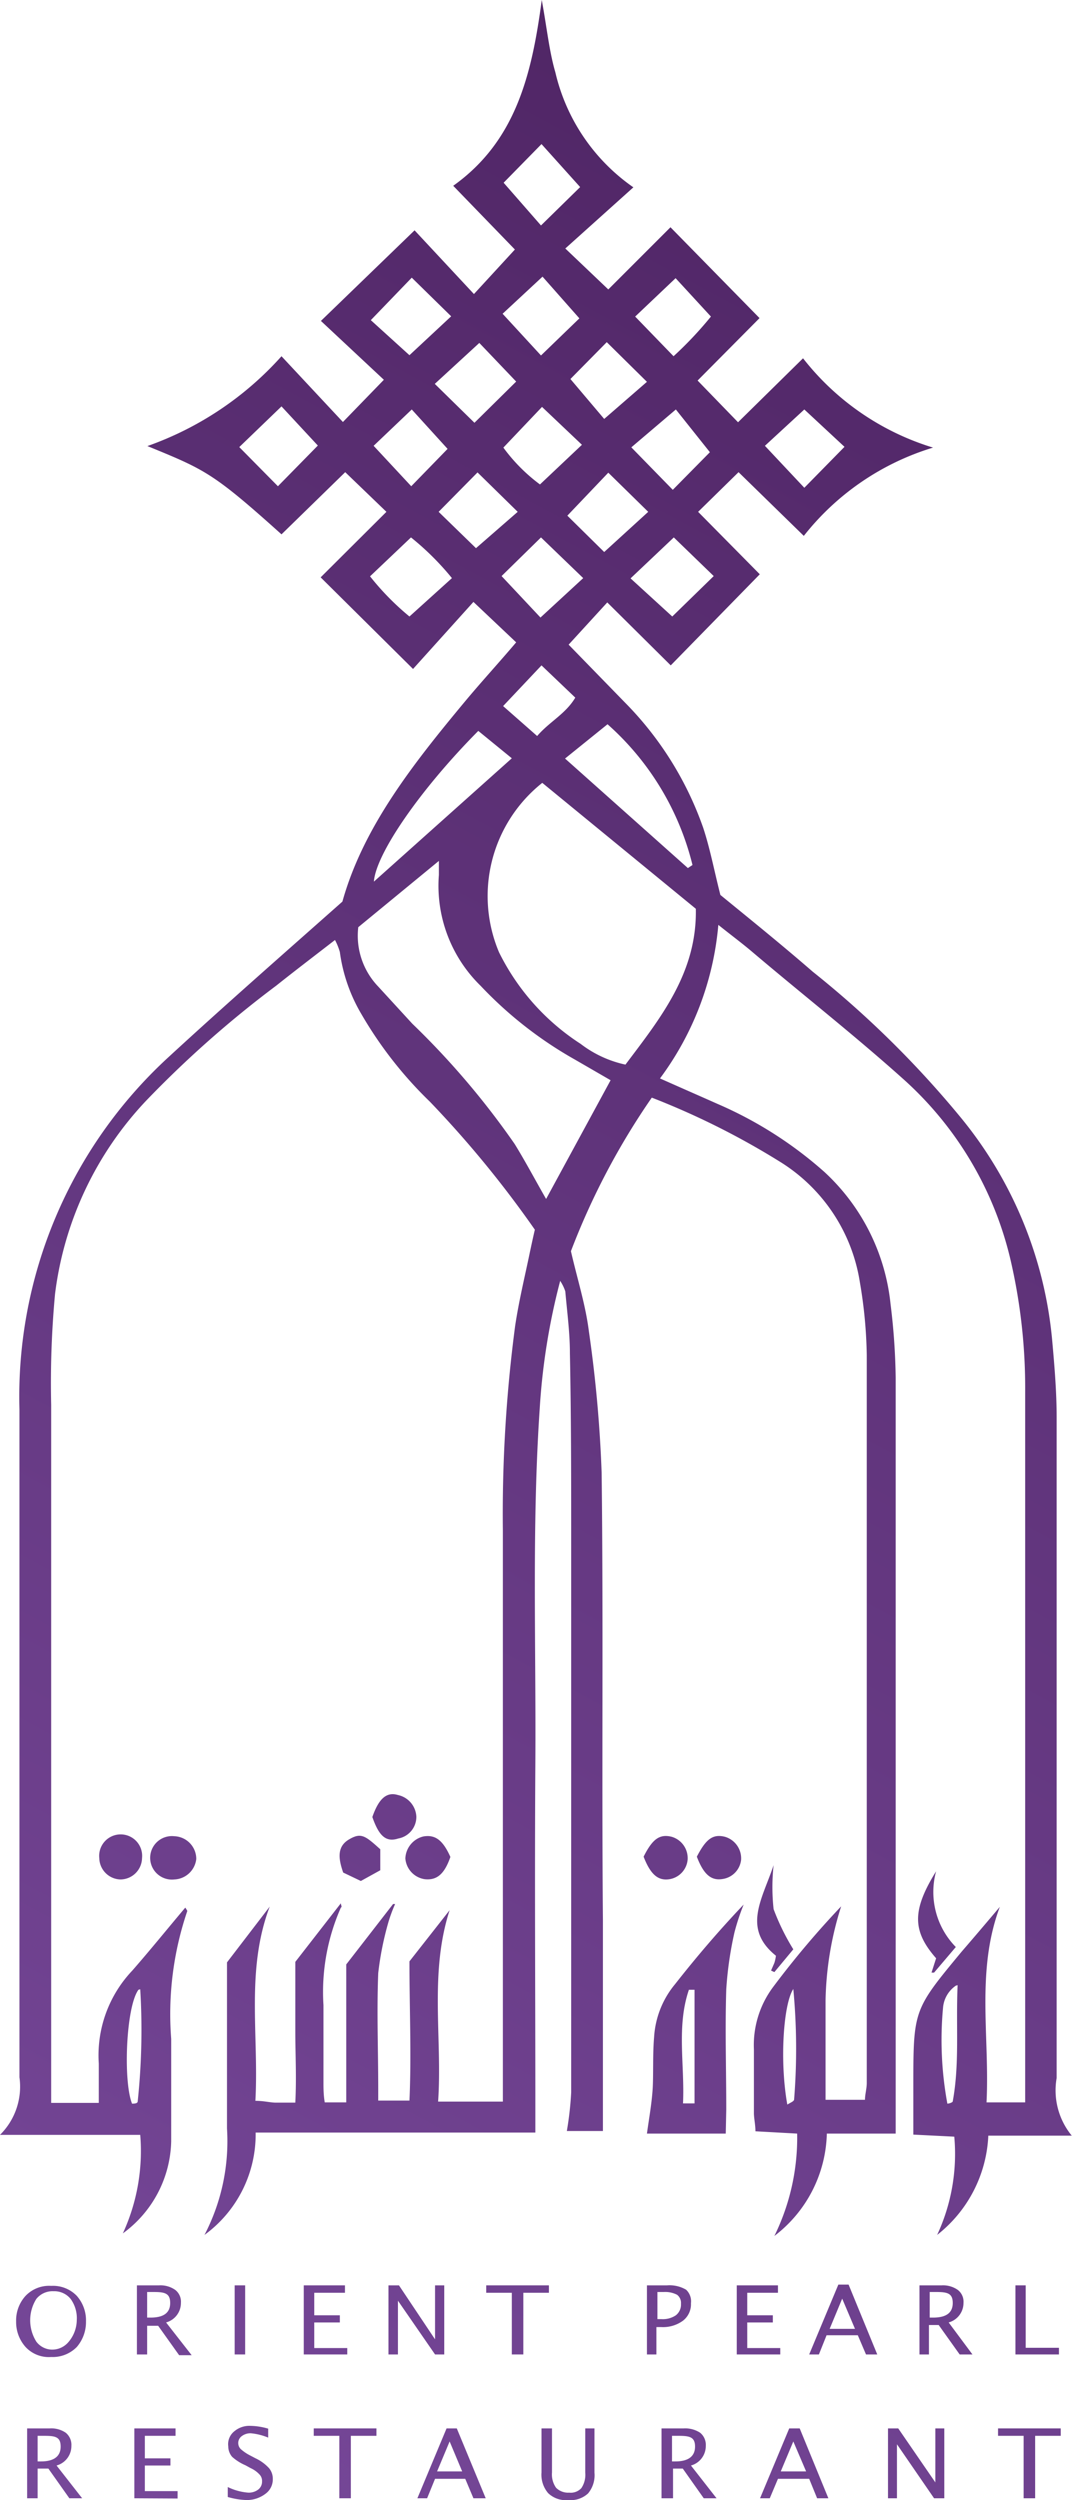 <svg xmlns="http://www.w3.org/2000/svg" xmlns:xlink="http://www.w3.org/1999/xlink" viewBox="0 0 41.89 97.69"><defs><style>.cls-1{fill:url(#linear-gradient);}.cls-2{fill:url(#linear-gradient-2);}.cls-3{fill:url(#linear-gradient-3);}.cls-4{fill:url(#linear-gradient-4);}.cls-5{fill:url(#linear-gradient-5);}.cls-6{fill:url(#linear-gradient-6);}.cls-7{fill:url(#linear-gradient-7);}.cls-8{fill:url(#linear-gradient-8);}.cls-9{fill:url(#linear-gradient-9);}.cls-10{fill:url(#linear-gradient-10);}.cls-11{fill:url(#linear-gradient-11);}.cls-12{fill:url(#linear-gradient-12);}.cls-13{fill:url(#linear-gradient-13);}.cls-14{fill:url(#linear-gradient-14);}.cls-15{fill:url(#linear-gradient-15);}.cls-16{fill:url(#linear-gradient-16);}.cls-17{fill:url(#linear-gradient-17);}.cls-18{fill:url(#linear-gradient-18);}.cls-19{fill:url(#linear-gradient-19);}.cls-20{fill:url(#linear-gradient-20);}.cls-21{fill:url(#linear-gradient-21);}.cls-22{fill:url(#linear-gradient-22);}.cls-23{fill:url(#linear-gradient-23);}.cls-24{fill:url(#linear-gradient-24);}.cls-25{fill:url(#linear-gradient-25);}.cls-26{fill:url(#linear-gradient-26);}.cls-27{fill:url(#linear-gradient-27);}.cls-28{fill:url(#linear-gradient-28);}.cls-29{fill:url(#linear-gradient-29);}.cls-30{fill:url(#linear-gradient-30);}.cls-31{fill:url(#linear-gradient-31);}.cls-32{fill:url(#linear-gradient-32);}</style><linearGradient id="linear-gradient" x1="-5.09" y1="103.86" x2="49.68" y2="2.51" gradientUnits="userSpaceOnUse"><stop offset="0" stop-color="#7a4b9e"></stop><stop offset="1" stop-color="#4c2260"></stop></linearGradient><linearGradient id="linear-gradient-2" x1="-1.71" y1="105.68" x2="53.06" y2="4.33" xlink:href="#linear-gradient"></linearGradient><linearGradient id="linear-gradient-3" x1="0.59" y1="106.93" x2="55.36" y2="5.58" xlink:href="#linear-gradient"></linearGradient><linearGradient id="linear-gradient-4" x1="3.18" y1="108.32" x2="57.95" y2="6.98" xlink:href="#linear-gradient"></linearGradient><linearGradient id="linear-gradient-5" x1="5.94" y1="109.82" x2="60.71" y2="8.47" xlink:href="#linear-gradient"></linearGradient><linearGradient id="linear-gradient-6" x1="8.61" y1="111.26" x2="63.38" y2="9.91" xlink:href="#linear-gradient"></linearGradient><linearGradient id="linear-gradient-7" x1="13.21" y1="113.75" x2="67.98" y2="12.4" xlink:href="#linear-gradient"></linearGradient><linearGradient id="linear-gradient-8" x1="16.27" y1="115.4" x2="71.05" y2="14.06" xlink:href="#linear-gradient"></linearGradient><linearGradient id="linear-gradient-9" x1="19.27" y1="117.02" x2="74.04" y2="15.68" xlink:href="#linear-gradient"></linearGradient><linearGradient id="linear-gradient-10" x1="21.95" y1="118.47" x2="76.72" y2="17.13" xlink:href="#linear-gradient"></linearGradient><linearGradient id="linear-gradient-11" x1="24.7" y1="119.96" x2="79.47" y2="18.61" xlink:href="#linear-gradient"></linearGradient><linearGradient id="linear-gradient-12" x1="-2.69" y1="105.15" x2="52.08" y2="3.81" xlink:href="#linear-gradient"></linearGradient><linearGradient id="linear-gradient-13" x1="0.39" y1="106.82" x2="55.16" y2="5.47" xlink:href="#linear-gradient"></linearGradient><linearGradient id="linear-gradient-14" x1="3.23" y1="108.36" x2="58.01" y2="7.01" xlink:href="#linear-gradient"></linearGradient><linearGradient id="linear-gradient-15" x1="5.7" y1="109.69" x2="60.47" y2="8.34" xlink:href="#linear-gradient"></linearGradient><linearGradient id="linear-gradient-16" x1="9.74" y1="111.87" x2="64.51" y2="10.52" xlink:href="#linear-gradient"></linearGradient><linearGradient id="linear-gradient-17" x1="12.72" y1="113.48" x2="67.5" y2="12.14" xlink:href="#linear-gradient"></linearGradient><linearGradient id="linear-gradient-18" x1="16.49" y1="115.52" x2="71.26" y2="14.17" xlink:href="#linear-gradient"></linearGradient><linearGradient id="linear-gradient-19" x1="20.13" y1="117.49" x2="74.9" y2="16.14" xlink:href="#linear-gradient"></linearGradient><linearGradient id="linear-gradient-20" x1="23.37" y1="119.24" x2="78.15" y2="17.89" xlink:href="#linear-gradient"></linearGradient><linearGradient id="linear-gradient-21" x1="26.39" y1="120.87" x2="81.16" y2="19.52" xlink:href="#linear-gradient"></linearGradient><linearGradient id="linear-gradient-22" x1="-5.07" y1="103.87" x2="49.7" y2="2.52" xlink:href="#linear-gradient"></linearGradient><linearGradient id="linear-gradient-23" x1="10.21" y1="112.13" x2="64.98" y2="10.78" xlink:href="#linear-gradient"></linearGradient><linearGradient id="linear-gradient-24" x1="15.19" y1="114.81" x2="69.96" y2="13.47" xlink:href="#linear-gradient"></linearGradient><linearGradient id="linear-gradient-25" x1="10.28" y1="112.16" x2="65.05" y2="10.81" xlink:href="#linear-gradient"></linearGradient><linearGradient id="linear-gradient-26" x1="7.55" y1="110.69" x2="62.32" y2="9.34" xlink:href="#linear-gradient"></linearGradient><linearGradient id="linear-gradient-27" x1="5.94" y1="109.82" x2="60.71" y2="8.47" xlink:href="#linear-gradient"></linearGradient><linearGradient id="linear-gradient-28" x1="-8.96" y1="101.77" x2="45.81" y2="0.42" xlink:href="#linear-gradient"></linearGradient><linearGradient id="linear-gradient-29" x1="-10.58" y1="100.89" x2="44.19" y2="-0.46" xlink:href="#linear-gradient"></linearGradient><linearGradient id="linear-gradient-30" x1="-1.3" y1="105.9" x2="53.47" y2="4.56" xlink:href="#linear-gradient"></linearGradient><linearGradient id="linear-gradient-31" x1="-2.93" y1="105.02" x2="51.84" y2="3.68" xlink:href="#linear-gradient"></linearGradient><linearGradient id="linear-gradient-32" x1="-3.34" y1="104.8" x2="51.44" y2="3.46" xlink:href="#linear-gradient"></linearGradient></defs><title>orient-pearl</title><g id="Layer_2" data-name="Layer 2"><g id="Layer_1-2" data-name="Layer 1"><path class="cls-1" d="M2,92.1a1.24,1.24,0,0,1-1-.39,1.46,1.46,0,0,1-.37-1,1.42,1.42,0,0,1,.37-1,1.27,1.27,0,0,1,1-.39,1.29,1.29,0,0,1,1,.39,1.44,1.44,0,0,1,.36,1,1.49,1.49,0,0,1-.36,1A1.32,1.32,0,0,1,2,92.1Zm0-.29a.83.83,0,0,0,.68-.3A1.34,1.34,0,0,0,3,90.66a1.28,1.28,0,0,0-.24-.83.82.82,0,0,0-.67-.3.81.81,0,0,0-.67.3,1.57,1.57,0,0,0,0,1.67A.78.78,0,0,0,2,91.81Z"></path><path class="cls-2" d="M5.35,92V89.3h.87a1,1,0,0,1,.63.18.58.58,0,0,1,.22.5.79.79,0,0,1-.58.77l1,1.28H7l-.82-1.15H5.75V92Zm.4-1.44h.13c.52,0,.77-.19.77-.57s-.21-.43-.64-.43H5.75Z"></path><path class="cls-3" d="M9.17,92V89.3h.41V92Z"></path><path class="cls-4" d="M11.87,92V89.3h1.61v.29h-1.2v.88h1v.28h-1v1h1.29V92Z"></path><path class="cls-5" d="M15.18,92V89.3h.41L17,91.41V89.3h.36V92H17l-1.45-2.1V92Z"></path><path class="cls-6" d="M20,92V89.59H19V89.3h2.45v.29h-1V92Z"></path><path class="cls-7" d="M25.28,92V89.3h.79a1.28,1.28,0,0,1,.74.17A.62.62,0,0,1,27,90a.81.81,0,0,1-.31.68,1.32,1.32,0,0,1-.86.25h-.18V92Zm.41-1.38h.16a.91.91,0,0,0,.56-.15.53.53,0,0,0,.2-.45.4.4,0,0,0-.15-.35,1,1,0,0,0-.52-.11h-.25Z"></path><path class="cls-8" d="M28.79,92V89.3H30.4v.29H29.2v.88h1v.28h-1v1h1.29V92Z"></path><path class="cls-9" d="M33.84,92l-.32-.75H32.3L32,92h-.38l1.14-2.73h.4L34.28,92Zm-.43-1-.5-1.18L32.42,91Z"></path><path class="cls-10" d="M35.93,92V89.3h.87a1,1,0,0,1,.63.18.58.58,0,0,1,.22.5.79.79,0,0,1-.58.77L38,92h-.5l-.82-1.15h-.38V92Zm.4-1.44h.13c.52,0,.77-.19.77-.57s-.21-.43-.64-.43h-.26Z"></path><path class="cls-11" d="M39.68,92V89.3h.4v2.44h1.3V92Z"></path><path class="cls-12" d="M1.06,97.62V94.89h.88a1,1,0,0,1,.63.17.61.61,0,0,1,.22.51.79.79,0,0,1-.58.77l1,1.28h-.5l-.82-1.16H1.47v1.16Zm.41-1.44H1.6c.51,0,.77-.2.77-.58s-.21-.42-.64-.42H1.47Z"></path><path class="cls-13" d="M5.25,97.62V94.89H6.86v.29H5.66v.88h1v.28h-1v1H6.94v.29Z"></path><path class="cls-14" d="M9.64,97.69a3,3,0,0,1-.74-.12v-.39a2.2,2.2,0,0,0,.8.22.61.61,0,0,0,.39-.12.39.39,0,0,0,.15-.32.36.36,0,0,0-.1-.27,1.09,1.09,0,0,0-.35-.25l-.2-.11A1.89,1.89,0,0,1,9.07,96a.63.63,0,0,1-.15-.41A.64.64,0,0,1,9.16,95a.91.91,0,0,1,.62-.21,2.6,2.6,0,0,1,.7.11v.35a2.33,2.33,0,0,0-.68-.17.56.56,0,0,0-.35.11.33.33,0,0,0-.14.27.33.33,0,0,0,.1.24,1.76,1.76,0,0,0,.37.25l.21.11a1.7,1.7,0,0,1,.52.38.64.64,0,0,1,.15.43.69.69,0,0,1-.28.57A1.21,1.21,0,0,1,9.64,97.69Z"></path><path class="cls-15" d="M13.26,97.62V95.18h-1v-.29h2.45v.29h-1v2.44Z"></path><path class="cls-16" d="M18.5,97.62l-.32-.76H17l-.31.76h-.38l1.14-2.73h.4l1.13,2.73Zm-.44-1.05-.49-1.17-.49,1.17Z"></path><path class="cls-17" d="M21.16,94.89h.41v1.72a.9.9,0,0,0,.16.6.66.66,0,0,0,.51.19.56.56,0,0,0,.48-.18.94.94,0,0,0,.15-.6V94.89h.36v1.73a1.11,1.11,0,0,1-.25.81,1,1,0,0,1-.77.26,1,1,0,0,1-.79-.27,1.11,1.11,0,0,1-.26-.81Z"></path><path class="cls-18" d="M25.85,97.62V94.89h.87a1.06,1.06,0,0,1,.64.17.61.61,0,0,1,.22.51.79.79,0,0,1-.58.77l1,1.28h-.5l-.82-1.16h-.38v1.16Zm.41-1.44h.13c.51,0,.77-.2.77-.58s-.22-.42-.65-.42h-.25Z"></path><path class="cls-19" d="M31.93,97.62l-.31-.76H30.4l-.32.76H29.7l1.14-2.73h.41l1.12,2.73Zm-.43-1.05L31,95.4l-.49,1.17Z"></path><path class="cls-20" d="M34.7,97.62V94.89h.4L36.55,97V94.89h.35v2.73h-.4l-1.45-2.11v2.11Z"></path><path class="cls-21" d="M40,97.62V95.18H39v-.29h2.45v.29h-1v2.44Z"></path><g id="Qmc5Na"><path class="cls-22" d="M39.07,74.51c-.94,2.51-.39,5.07-.52,7.64h1.51c0-.27,0-.53,0-.78v-27a22.11,22.11,0,0,0-.54-5,13.66,13.66,0,0,0-4.25-7.23c-1.92-1.72-3.95-3.31-5.94-5-.37-.31-.76-.6-1.26-1a11.76,11.76,0,0,1-2.28,6c.81.36,1.54.68,2.26,1a15.56,15.56,0,0,1,4.16,2.65,8.15,8.15,0,0,1,2.59,5.17A25.58,25.58,0,0,1,35,53.84q0,14.27,0,28.53v1H32.31a5.18,5.18,0,0,1-2.05,4,8.7,8.7,0,0,0,.89-4l-1.63-.09c0-.24-.05-.46-.06-.68,0-.84,0-1.68,0-2.52a3.79,3.79,0,0,1,.76-2.45,35.25,35.25,0,0,1,2.65-3.14,12.82,12.82,0,0,0-.61,3.67c0,1.27,0,2.54,0,3.89H33.8c0-.21.07-.43.07-.66q0-14.22,0-28.44a18.21,18.21,0,0,0-.27-2.85,6.76,6.76,0,0,0-3.13-4.71,30.13,30.13,0,0,0-5-2.5,28.16,28.16,0,0,0-3.16,6c.25,1.09.57,2.09.7,3.12a51.4,51.4,0,0,1,.5,5.53c.07,5.83,0,11.66.05,17.49v8.24H22.15a12.92,12.92,0,0,0,.17-1.51q0-10.74,0-21.49c0-2.46,0-4.92-.05-7.39,0-.81-.11-1.62-.18-2.42a1.75,1.75,0,0,0-.2-.41,25.74,25.74,0,0,0-.8,5c-.31,4.6-.14,9.22-.17,13.82s0,8.94,0,13.4v1.06c-3.67,0-7.27,0-10.93,0a4.86,4.86,0,0,1-2,4,7.93,7.93,0,0,0,.88-4.16c0-2.15,0-4.29,0-6.49l1.67-2.18c-.94,2.48-.42,5-.56,7.59.32,0,.54.06.76.07h.8c.05-1,0-1.88,0-2.79s0-1.8,0-2.71l1.78-2.29c0,.08.06.14,0,.17a8.15,8.15,0,0,0-.68,3.81c0,1,0,2,0,3,0,.25,0,.51.05.8h.84V76.76l1.83-2.36.08,0a5.89,5.89,0,0,0-.26.7,12.14,12.14,0,0,0-.4,2c-.06,1.51,0,3,0,4.53,0,.13,0,.27,0,.45H16c.08-1.77,0-3.56,0-5.44l1.57-2c-.8,2.47-.28,5-.45,7.48h2.53c0-.33,0-.67,0-1q0-10.66,0-21.31a56,56,0,0,1,.48-8c.15-1,.38-1.93.58-2.9.06-.28.12-.56.19-.86a41.53,41.53,0,0,0-4.1-5,15.71,15.71,0,0,1-2.67-3.41,6.46,6.46,0,0,1-.85-2.44,2.41,2.41,0,0,0-.19-.47c-.8.62-1.55,1.19-2.29,1.78a41.72,41.72,0,0,0-5.08,4.49,13.38,13.38,0,0,0-3.57,7.57A37.8,37.8,0,0,0,2,54.9q0,13.14,0,26.27v1H3.86c0-.52,0-1,0-1.54A4.81,4.81,0,0,1,5.17,77c.7-.8,1.37-1.63,2.07-2.46a1.08,1.08,0,0,1,.08.13,12.51,12.51,0,0,0-.63,5c0,1.34,0,2.67,0,4A4.57,4.57,0,0,1,4.8,87.27a7.69,7.69,0,0,0,.68-3.85H0a2.65,2.65,0,0,0,.76-2.25c0-8.7,0-17.4,0-26.1A18,18,0,0,1,6.56,41.33c2.17-2,4.45-4,6.82-6.1.81-2.91,2.77-5.39,4.79-7.82.65-.78,1.33-1.52,2-2.31l-1.67-1.58-2.36,2.62-3.61-3.58L15.1,20l-1.61-1.55L11,20.88c-2.69-2.42-3-2.53-5.24-3.45A12.71,12.71,0,0,0,11,13.92l2.4,2.57L15,14.84l-2.46-2.3L16.2,9l2.32,2.49,1.6-1.74L17.71,7.26C20.15,5.52,20.78,2.93,21.17,0c.2,1.08.29,2,.53,2.82a7.56,7.56,0,0,0,3.05,4.5L22.09,9.71l1.68,1.6L26.2,8.88l3.48,3.55-2.42,2.44,1.58,1.63L31.38,14a10.23,10.23,0,0,0,5.08,3.49,10.19,10.19,0,0,0-5.05,3.45l-2.55-2.49L27.28,20l2.41,2.44L26.21,26l-2.48-2.46-1.51,1.65,2.2,2.26a13.13,13.13,0,0,1,3.06,4.9c.27.82.43,1.68.67,2.62,1.15.94,2.39,1.94,3.61,3a38.86,38.86,0,0,1,5.81,5.73,16,16,0,0,1,3.55,8.72c.09,1,.17,2,.17,2.94q0,12.91,0,25.84a2.79,2.79,0,0,0,.59,2.25H38.62a5.22,5.22,0,0,1-2,3.88,7.5,7.5,0,0,0,.67-3.84l-1.6-.08V81.54c0-3,0-3,1.88-5.27C38.08,75.68,38.58,75.09,39.07,74.51Zm-11.88-39-6-4.92a5.65,5.65,0,0,0-1.69,6.62,9,9,0,0,0,3.19,3.58,4.4,4.4,0,0,0,1.75.81C25.81,39.78,27.25,38,27.19,35.49ZM21.34,46.85l2.52-4.64-1.4-.81a15.57,15.57,0,0,1-3.68-2.88,5.46,5.46,0,0,1-1.63-4.33c0-.15,0-.3,0-.55L14,36.23a2.87,2.87,0,0,0,.78,2.32L16.11,40a31.33,31.33,0,0,1,4,4.7C20.53,45.38,20.91,46.1,21.34,46.85Zm5.54-12.93.18-.12a10.79,10.79,0,0,0-3.32-5.5l-1.66,1.34ZM20,29.63l-1.31-1.07c-2.27,2.29-4,4.8-4.08,5.89ZM25.33,20l-1.56-1.53-1.6,1.68,1.44,1.42Zm-4.19,1L19.6,22.51l1.52,1.62,1.67-1.54Zm-4.15-6,1.55,1.52,1.63-1.61L18.73,13.4Zm-.9-4.15-1.6,1.66L16,13.88l1.63-1.52Zm10.2,8.29,1.45-1.47L26.41,16l-1.74,1.48ZM14.6,17.42,16.07,19l1.42-1.46L16.09,16Zm6.54-8.61,1.53-1.5L21.16,5.63,19.68,7.14ZM11,15.88,9.35,17.47,10.86,19l1.56-1.59Zm8.67,1.61a6.74,6.74,0,0,0,1.43,1.44l1.64-1.55L21.18,15.9Zm10.22-.07,1.54,1.64L33,17.46,31.43,16Zm-2,5.09L26.33,21l-1.69,1.6,1.63,1.49ZM26.4,10.87l-1.58,1.5,1.5,1.55a14.63,14.63,0,0,0,1.46-1.55Zm-6.76,1.39,1.5,1.63,1.5-1.45L21.2,10.81Zm2.65,2.55,1.32,1.56,1.67-1.45-1.57-1.55Zm-3.63,3.65L17.14,20l1.46,1.42L20.23,20Zm-1,4.13A10.73,10.73,0,0,0,16.06,21l-1.6,1.52A10.35,10.35,0,0,0,16,24.09Zm2,5,1.33,1.17c.48-.56,1.11-.86,1.49-1.5L21.16,26Zm17.69,50a1.16,1.16,0,0,0-.5.87,13.68,13.68,0,0,0,.17,3.74c.07,0,.21-.05.21-.09C37.5,80.64,37.35,79.19,37.42,77.57Zm-31.94.16c-.49.67-.6,3.57-.25,4.45.07,0,.21,0,.22-.08A26.56,26.56,0,0,0,5.48,77.73Zm25.29,4.53c.17-.12.3-.15.33-.23A25,25,0,0,0,31,77.72C30.61,78.31,30.46,80.57,30.77,82.26Z"></path><path class="cls-23" d="M28.36,83.37H25.28c.08-.58.18-1.13.22-1.69s0-1.39.06-2.08a3.57,3.57,0,0,1,.82-2.07c.84-1.07,1.72-2.1,2.68-3.11a8.69,8.69,0,0,0-.36,1.09,14.14,14.14,0,0,0-.32,2.22c-.05,1.57,0,3.13,0,4.7Zm-1.22-5.62-.22,0c-.49,1.44-.16,2.93-.23,4.44l.45,0Z"></path><path class="cls-24" d="M37.35,76.08l-.85,1-.1,0,.18-.56c-.93-1.06-.95-1.87,0-3.4A3.07,3.07,0,0,0,37.35,76.08Z"></path><path class="cls-25" d="M30.13,77l.13-.3a1.49,1.49,0,0,0,.06-.28c-1.33-1.07-.53-2.21-.09-3.54a7.92,7.92,0,0,0,0,1.72A8.91,8.91,0,0,0,31,76.17l-.74.89Z"></path><path class="cls-26" d="M27.23,72.55c.36-.7.63-.89,1.09-.78a.88.88,0,0,1,.64.9.85.85,0,0,1-.71.75C27.8,73.5,27.5,73.26,27.23,72.55Z"></path><path class="cls-27" d="M25.15,72.55c.35-.7.63-.89,1.09-.78a.87.87,0,0,1,.63.9.85.85,0,0,1-.71.76C25.72,73.5,25.42,73.25,25.15,72.55Z"></path><path class="cls-28" d="M6.81,71.75a.89.89,0,0,1,.86.89.9.9,0,0,1-.86.8.85.85,0,1,1,0-1.69Z"></path><path class="cls-29" d="M4.71,73.44a.85.85,0,0,1-.83-.83.84.84,0,1,1,1.67,0A.85.85,0,0,1,4.71,73.44Z"></path><path class="cls-30" d="M17.6,72.56c-.23.66-.52.92-1,.87a.89.89,0,0,1-.76-.81.92.92,0,0,1,.7-.86C17,71.68,17.3,71.89,17.6,72.56Z"></path><path class="cls-31" d="M14.55,71c.24-.69.54-1,1-.86a.91.91,0,0,1,.72.85.86.86,0,0,1-.71.85C15.07,72,14.8,71.72,14.55,71Z"></path><path class="cls-32" d="M14.86,72.26l0,.82-.76.42-.69-.33c-.18-.52-.26-1,.22-1.29S14.27,71.73,14.86,72.26Z"></path></g></g></g></svg>